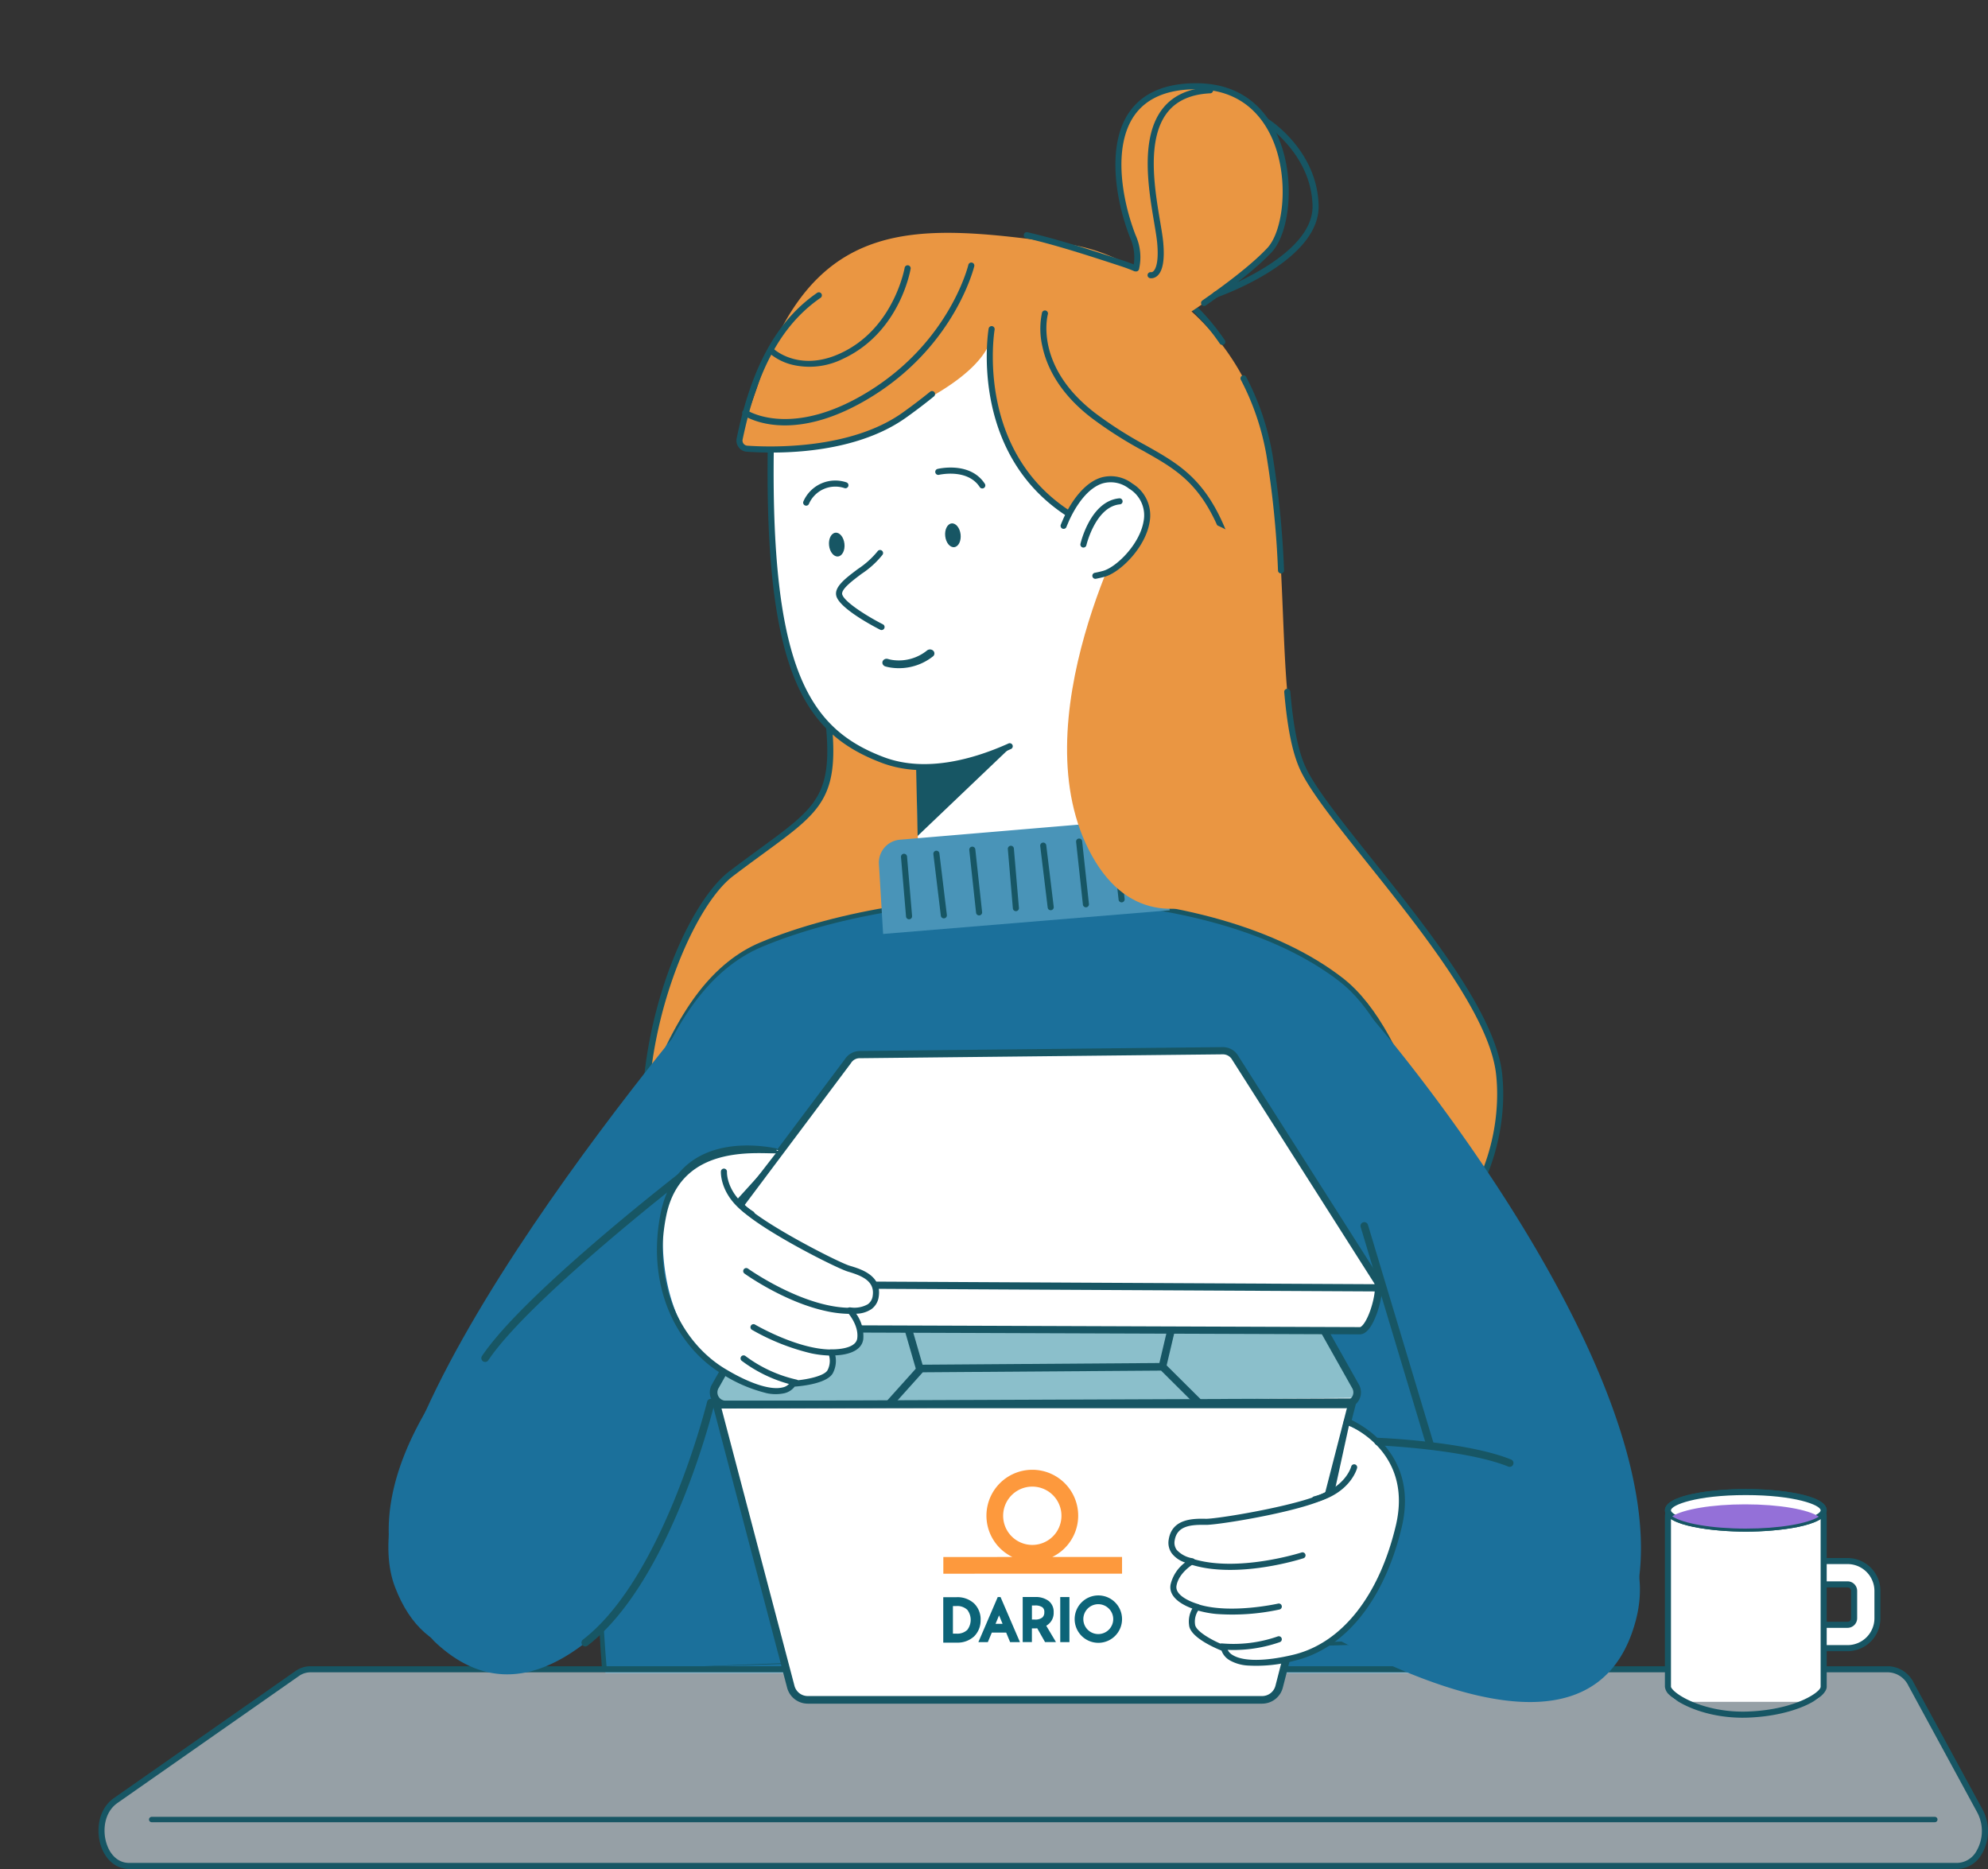<svg xmlns="http://www.w3.org/2000/svg" width="399.407" height="375.438" viewBox="0 0 399.407 375.438">
    <rect x="0" y="0" width="399.407" height="375.438" fill="#333333" stroke="none"/>
    <defs>
        <clipPath id="clip-path">
            <path id="Rectangle_7747" data-name="Rectangle 7747" style="fill:none" d="M0 0h399.407v375.438H0z"/>
        </clipPath>
        <clipPath id="clip-path-3">
            <path id="Rectangle_7750" data-name="Rectangle 7750" style="fill:none" d="M0 0h399.405v375.438H0z"/>
        </clipPath>
        <clipPath id="clip-path-5">
            <path id="Path_10292" data-name="Path 10292" d="M358.236 324.631c2.116 1.44 7.94 2.474 14.792 2.474 6.727 0 12.462-1 14.672-2.4-2.116-1.44-7.939-2.474-14.791-2.474-6.728 0-12.463 1-14.673 2.4" transform="translate(-358.236 -322.236)" style="fill:none"/>
        </clipPath>
        <style>
            
        </style>
    </defs>
    <g id="Group_10490" data-name="Group 10490" transform="translate(-240.053 -578.947)">
        <g id="Group_10485" data-name="Group 10485" transform="translate(240.053 578.947)">
            <g id="Group_10472" data-name="Group 10472">
                <g id="Group_10471" data-name="Group 10471" style="clip-path:url(#clip-path)">
                    <path id="Path_10248" data-name="Path 10248" d="M238.5 59.011a49.939 49.939 0 0 1 25.118 35.553c4.089 22.829 1.369 51.144 6.677 62.931s37.352 42.831 39.471 61.423-8.448 60.689-103.859 62.887-67.279-90.222-50.407-103.05 21.554-13.113 19.434-31.706 7.773-93.565 34.813-94.672c20.351-.833 22.318 3.038 28.761 6.632" transform="translate(-8.593 -3.25)" style="fill:#ea9642"/>
                    <path id="Path_10249" data-name="Path 10249" d="M230.9 286.7q-11.7 1.334-25.017 1.641c-24.1.556-54.961-4.89-65.143-34-9.457-27.035 3.836-62.155 14.353-70.149a400.66 400.66 0 0 1 6.176-4.583c11.677-8.538 14.815-10.833 13.021-26.57q-.091-.81-.155-1.755a.61.61 0 1 1 1.216-.082q.06.914.15 1.7c1.874 16.442-1.694 19.05-13.513 27.692-1.823 1.333-3.89 2.844-6.159 4.568-5.167 3.928-10.841 14.8-14.118 27.052-2.333 8.723-5.412 25.743.178 41.725 7.867 22.491 29.986 33.964 63.964 33.18 45.127-1.039 76.185-10.949 92.316-29.446 11.724-13.444 11.564-27.391 10.952-32.765-1.332-11.683-14.865-28.619-25.74-42.228-6.292-7.875-11.726-14.675-13.681-19.015-1.512-3.347-2.508-8.26-3.133-15.463a.6.6 0 0 1 .555-.659.61.61 0 0 1 .66.554c.613 7.061 1.576 11.847 3.029 15.066 1.892 4.2 7.281 10.946 13.522 18.755 10.972 13.731 24.627 30.819 26 42.851.63 5.533.8 19.895-11.244 33.7-13.17 15.1-36.053 24.559-68.19 28.222" transform="translate(-8.552 -9.176)" style="fill:#175664"/>
                    <path id="Path_10250" data-name="Path 10250" d="M273.969 120.193h-.046a.61.61 0 0 1-.633-.586 188.557 188.557 0 0 0-2.333-23.2 51.6 51.6 0 0 0-5.122-15.095.61.61 0 1 1 1.08-.565 52.876 52.876 0 0 1 5.244 15.458 190.114 190.114 0 0 1 2.348 23.355.607.607 0 0 1-.538.629" transform="translate(-16.529 -5.002)" style="fill:#175664"/>
                    <path id="Path_10251" data-name="Path 10251" d="m196.238 152.7.447 28.387 35.527.225s-.278-33.425.1-36.628 1.261-15.013 1.261-15.013z" transform="translate(-12.205 -8.065)" style="fill:#fff"/>
                    <path id="Path_10252" data-name="Path 10252" d="m234.284 122.736.266 34.723c7.5-5.529 18.59-27.713 23.077-40.736z" transform="translate(-14.571 -7.259)" style="fill:#ea9642"/>
                    <path id="Path_10253" data-name="Path 10253" d="M129.684 348.084s-12.348-128.09 31.268-146.366c30.354-12.72 88.813-14.545 116.624 7.118s33.694 139.248 33.694 139.248z" transform="translate(-8.04 -11.96)" style="fill:#1b709b"/>
                    <path id="Path_10254" data-name="Path 10254" d="m309.373 341.3-.426.052-179.977 6.032c-.034-.356-2.078-20.935 0-58.458 2.8-50.519 13.481-80.016 31.748-87.672 15.566-6.522 37.795-10.025 59.462-9.371 24.41.737 44.878 6.616 57.633 16.552 27.666 21.55 31.4 127.915 31.547 132.432zm-179.512 6.087 178.546-6.915c-.136-3.621-1.217-29.54-5.236-57.442-5.693-39.533-14.662-65.071-25.935-73.852-12.6-9.814-32.872-15.622-57.084-16.353-21.54-.651-43.623 2.825-59.071 9.3-41.547 17.41-32.012 135.582-31.221 144.7" transform="translate(-7.988 -11.929)" style="fill:#175664"/>
                    <path id="Path_10255" data-name="Path 10255" d="m196.565 177.889 18.479-17.623-18.865.384z" transform="translate(-12.201 -9.968)" style="fill:#175664"/>
                    <path id="Path_10256" data-name="Path 10256" d="M234.711 172.808h-.066a.61.61 0 0 1-.614-.6l-.331-44.731a.61.61 0 1 1 1.219-.01l.331 44.732a.609.609 0 0 1-.539.611" transform="translate(-14.535 -7.89)" style="fill:#175664"/>
                    <path id="Path_10257" data-name="Path 10257" d="m189.135 198.532-.842-14.059a4.612 4.612 0 0 1 4.216-4.871l47.094-3.974a4.613 4.613 0 0 1 4.949 3.908l2.163 14.242z" transform="translate(-11.71 -10.922)" style="fill:#4994b8"/>
                    <path id="Path_10258" data-name="Path 10258" d="M194.789 196.023a.77.77 0 0 1-.095.016.61.61 0 0 1-.658-.557l-1.011-11.92a.61.61 0 1 1 1.215-.1l1.01 11.92a.61.61 0 0 1-.461.643" transform="translate(-12.005 -11.375)" style="fill:#175664"/>
                    <path id="Path_10259" data-name="Path 10259" d="M202.21 195.795c-.023.006-.048.009-.072.013a.61.61 0 0 1-.679-.532l-1.5-12.372a.62.62 0 0 1 .533-.678.61.61 0 0 1 .678.532l1.5 12.371a.61.61 0 0 1-.46.666" transform="translate(-12.436 -11.333)" style="fill:#175664"/>
                    <path id="Path_10260" data-name="Path 10260" d="M209.768 195.151a.565.565 0 0 1-.08.014.611.611 0 0 1-.672-.54l-1.365-12.594a.61.61 0 0 1 1.213-.132l1.365 12.594a.61.61 0 0 1-.46.658" transform="translate(-12.914 -11.279)" style="fill:#175664"/>
                    <path id="Path_10261" data-name="Path 10261" d="M217.676 194.283a.761.761 0 0 1-.095.016.61.61 0 0 1-.658-.557l-1.011-11.92a.609.609 0 0 1 1.214-.1l1.011 11.92a.61.61 0 0 1-.461.643" transform="translate(-13.428 -11.267)" style="fill:#175664"/>
                    <path id="Path_10262" data-name="Path 10262" d="M225.1 194.055c-.023.006-.048.009-.072.013a.61.61 0 0 1-.679-.532l-1.5-12.372a.616.616 0 0 1 .533-.678.61.61 0 0 1 .678.532l1.5 12.371a.61.61 0 0 1-.46.666" transform="translate(-13.859 -11.225)" style="fill:#175664"/>
                    <path id="Path_10263" data-name="Path 10263" d="M232.655 193.412a.563.563 0 0 1-.08.014.611.611 0 0 1-.672-.54l-1.365-12.594a.61.61 0 0 1 1.213-.132l1.365 12.594a.61.61 0 0 1-.46.658" transform="translate(-14.338 -11.171)" style="fill:#175664"/>
                    <path id="Path_10264" data-name="Path 10264" d="M240.3 192.354a.566.566 0 0 1-.08.014.611.611 0 0 1-.672-.54l-1.365-12.594a.61.61 0 0 1 1.213-.132l1.365 12.594a.61.61 0 0 1-.46.658" transform="translate(-14.814 -11.105)" style="fill:#175664"/>
                    <path id="Path_10265" data-name="Path 10265" d="M289.9 215.4c13.373 15.072 75.9 93.9 49.353 130.754 0 0-47.991-32.018-62.97-59.091s-24.6-59.885-12.372-71.141c9.172-8.442 14.465-7.724 18.83-5.814a20.713 20.713 0 0 1 7.156 5.293" transform="translate(-16.067 -12.991)" style="fill:#1b709b"/>
                    <path id="Path_10266" data-name="Path 10266" d="M149.269 210.585s-77.041 88.84-64.736 121.088 55.937-1.556 69.518-23.69 47.634-60.01 34-83.336-24.534-18.479-38.785-14.061" transform="translate(-5.175 -12.868)" style="fill:#1b709b"/>
                </g>
            </g>
            <g id="Group_10474" data-name="Group 10474" transform="translate(20.393 335.322)">
                <g id="Group_10488" data-name="Group 10488">
                    <path id="Path_10267" data-name="Path 10267" d="M61.052 358.424 24.61 383.916c-4.994 3.493-3.044 13.151 2.656 13.151h367.357c4.444 0 7.061-6.344 4.535-10.993l-13.848-25.49a5.293 5.293 0 0 0-4.534-3.024H63.707a4.624 4.624 0 0 0-2.656.867" transform="translate(-21.746 -357.56)" style="fill:#d6e7f0;opacity:.607"/>
                </g>
            </g>
            <g id="Group_10476" data-name="Group 10476">
                <g id="Group_10475" data-name="Group 10475" style="clip-path:url(#clip-path)">
                    <path id="Path_10268" data-name="Path 10268" d="M390.706 390.249H32.464a.54.54 0 1 1 0-1.08h358.242a.54.54 0 1 1 0 1.08" transform="translate(-1.985 -24.204)" style="fill:#175664"/>
                    <path id="Path_10269" data-name="Path 10269" d="M394.583 397.636H27.226c-2.577 0-4.757-1.832-5.685-4.782-.945-3-.51-7.246 2.68-9.477l36.438-25.49a5.206 5.206 0 0 1 3-.977h317.077a5.9 5.9 0 0 1 5.086 3.373l13.833 25.46a9.1 9.1 0 0 1-.162 8.836 5.748 5.748 0 0 1-4.909 3.057m-13.876-39.507H63.667a4 4 0 0 0-2.3.749L24.92 384.376c-2.687 1.879-3.032 5.522-2.217 8.112.776 2.461 2.466 3.929 4.523 3.929h367.357a4.563 4.563 0 0 0 3.862-2.461 7.965 7.965 0 0 0 .138-7.631l-13.848-25.49a4.688 4.688 0 0 0-4.028-2.706m-319.7.254z" transform="translate(-1.312 -22.198)" style="fill:#175664"/>
                </g>
            </g>
            <g id="Group_10480" data-name="Group 10480">
                <g id="Group_10479" data-name="Group 10479" style="clip-path:url(#clip-path)">
                    <path id="Path_10272" data-name="Path 10272" d="m240.072 286.948-5.2 25.352a3.208 3.208 0 0 0 1.128 3.133c11.389 9.238 94.943 73.714 107.225 27.847 10.714-40-82.185-56.234-99.526-58.865a3.208 3.208 0 0 0-3.625 2.531" transform="translate(-14.604 -17.687)" style="fill:#1b709b"/>
                    <path id="Path_10273" data-name="Path 10273" d="m151.345 243.052 17.6 18.977a3.208 3.208 0 0 1 .671 3.26c-4.948 13.804-42.916 112.277-77.216 79.44-35.016-38.424 41.076-90.714 54.535-101.961a3.206 3.206 0 0 1 4.41.282" transform="translate(-5.179 -15.052)" style="fill:#1b709b"/>
                    <path id="Path_10274" data-name="Path 10274" d="M279.816 297.346a2.427 2.427 0 0 0 2.044-3.617l-26.892-47.787a2.427 2.427 0 0 0-2.115-1.236H182.2a2.426 2.426 0 0 0-2.115 1.236l-26.893 47.787a2.428 2.428 0 0 0 2.044 3.617z" transform="translate(-9.508 -15.219)" style="fill:#8bbfcb"/>
                    <path id="Path_10275" data-name="Path 10275" d="m168.426 357.46-14.909-56.66 128.272-1.387-15.257 58.042a3.523 3.523 0 0 1-3.407 2.628h-91.292a3.523 3.523 0 0 1-3.407-2.627" transform="translate(-9.548 -18.622)" style="fill:#fff"/>
                    <path id="Path_10276" data-name="Path 10276" d="M263.059 360.858h-91.29a4.29 4.29 0 0 1-4.146-3.2l-15.161-57.611 129.71-.5-14.966 58.11a4.29 4.29 0 0 1-4.147 3.2m-93.96-3.583a2.761 2.761 0 0 0 2.669 2.056h91.291a2.761 2.761 0 0 0 2.669-2.058l14.47-56.191-125.757.49z" transform="translate(-9.482 -18.63)" style="fill:#175664"/>
                    <path id="Rectangle_7751" data-name="Rectangle 7751" transform="rotate(-16.15 898.134 -487.86)" style="fill:#175664" d="M0 0h1.527v46.739H0z"/>
                    <path id="Rectangle_7752" data-name="Rectangle 7752" transform="rotate(-76.7 290.092 -9.559)" style="fill:#175664" d="M0 0h46.669v1.527H0z"/>
                    <path id="Path_10277" data-name="Path 10277" d="m190.922 300.806-1.137-1.02 6.726-7.487h.338l48.853-.349 7.723 7.678-1.077 1.083-7.272-7.23-47.88.342z" transform="translate(-11.804 -18.157)" style="fill:#175664"/>
                    <path id="Path_10278" data-name="Path 10278" d="M279.777 298.06H155.186a3.191 3.191 0 0 1-2.71-4.755l26.893-47.788a3.194 3.194 0 0 1 2.781-1.626h70.65a3.2 3.2 0 0 1 2.782 1.626l26.894 47.783a3.192 3.192 0 0 1-2.688 4.755zm-97.627-52.641a1.669 1.669 0 0 0-1.45.848l-26.893 47.787a1.663 1.663 0 0 0 1.4 2.479h124.546a1.664 1.664 0 0 0 1.392-2.479l-26.893-47.787a1.667 1.667 0 0 0-1.45-.848z" transform="translate(-9.457 -15.169)" style="fill:#175664"/>
                    <path id="Path_10279" data-name="Path 10279" d="m283.1 318.63 3.025-13.412s14.284 4.607 10.505 20.413-12.2 24.226-21.049 26.342-13.466.781-14.058-1.871c0 0-6.235-2.365-6.422-4.759a4.594 4.594 0 0 1 1.014-3.567s-5.255-1.4-4.737-4.371 3.73-4.8 3.73-4.8-4.678-.695-4.093-4.306 4.261-3.665 6.848-3.616 21.911-3.154 25.232-6.053" transform="translate(-15.609 -18.983)" style="fill:#fff"/>
                    <path id="Path_10280" data-name="Path 10280" d="M262.576 352.38a3.652 3.652 0 0 1-1.591-1.908c-1.374-.55-6.332-2.7-6.521-5.134a5.218 5.218 0 0 1 .65-3.323c-1.577-.57-4.843-2.093-4.37-4.8a7.733 7.733 0 0 1 2.913-4.446 5.576 5.576 0 0 1-2.645-1.81 3.66 3.66 0 0 1-.632-2.845c.69-4.256 5.1-4.173 7.461-4.128 2.428.046 21.1-3.049 24.67-5.779l3.055-13.94a.611.611 0 0 1 .809-.44c.147.055 14.667 5.718 10.809 21.86-3.49 14.6-11.324 24.362-21.5 26.8a29.64 29.64 0 0 1-9.51.973 8.446 8.446 0 0 1-3.6-1.073m21.08-33.708a.615.615 0 0 1-.2.328c-3.534 3.087-23.033 6.25-25.643 6.2-2.891-.054-5.754.141-6.235 3.105a2.447 2.447 0 0 0 .41 1.927 5.5 5.5 0 0 0 3.172 1.678.61.61 0 0 1 .211 1.132c-.029.018-2.969 1.723-3.431 4.379-.409 2.347 4.247 3.665 4.294 3.678a.609.609 0 0 1 .311.977 4.019 4.019 0 0 0-.875 3.13c.108 1.384 3.592 3.311 6.03 4.238a.607.607 0 0 1 .379.437 2.339 2.339 0 0 0 1.138 1.463c2.107 1.317 6.547 1.3 12.183-.052 9.708-2.322 17.213-11.759 20.592-25.893 3.188-13.337-6.685-18.9-9.4-20.156z" transform="translate(-15.568 -18.894)" style="fill:#175664"/>
                    <path id="Path_10281" data-name="Path 10281" d="M259.659 335.878c8.494.869 17.612-2.037 18.066-2.185a.61.61 0 0 0-.375-1.16c-.129.041-12.977 4.136-22.029 1.234a.61.61 0 0 0-.372 1.161 23.164 23.164 0 0 0 4.711.95" transform="translate(-15.83 -20.68)" style="fill:#175664"/>
                    <path id="Path_10282" data-name="Path 10282" d="M281.579 321.292a.607.607 0 0 0 .216-.017c6.941-1.8 8.282-6.661 8.335-6.868a.61.61 0 0 0-1.18-.309c-.048.178-1.247 4.386-7.462 6a.61.61 0 0 0 .091 1.2" transform="translate(-17.478 -19.507)" style="fill:#175664"/>
                    <path id="Path_10283" data-name="Path 10283" d="M260.268 345.573a44.7 44.7 0 0 0 12.741-.9.61.61 0 0 0-.273-1.188c-.094.022-9.432 2.124-15.861.21a.61.61 0 0 0-.348 1.168 20.531 20.531 0 0 0 3.741.711" transform="translate(-15.927 -21.362)" style="fill:#175664"/>
                    <path id="Path_10284" data-name="Path 10284" d="M261.616 353.14h.01a28.236 28.236 0 0 0 11.732-1.47.609.609 0 1 0-.4-1.151 27.048 27.048 0 0 1-11.229 1.406.61.61 0 0 0-.113 1.214" transform="translate(-16.237 -21.798)" style="fill:#175664"/>
                    <path id="Path_10285" data-name="Path 10285" d="M395.022 351.874h-5.986a6 6 0 0 1-6-6v-5.507a6 6 0 0 1 6-6h5.986a6 6 0 0 1 6 6v5.507a6 6 0 0 1-6 6m-5.986-12.809a1.312 1.312 0 0 0-1.307 1.307v5.507a1.313 1.313 0 0 0 1.307 1.306h5.986a1.313 1.313 0 0 0 1.306-1.306v-5.507a1.313 1.313 0 0 0-1.306-1.307z" transform="translate(-23.823 -20.796)" style="fill:#fff"/>
                    <path id="Path_10286" data-name="Path 10286" d="M394.983 352.444H389a6.622 6.622 0 0 1-6.606-6.6v-5.508a6.62 6.62 0 0 1 6.6-6.606h5.986a6.623 6.623 0 0 1 6.6 6.6v5.508a6.623 6.623 0 0 1-6.6 6.606M389 334.945a5.4 5.4 0 0 0-5.388 5.387v5.506a5.4 5.4 0 0 0 5.388 5.386h5.985a5.4 5.4 0 0 0 5.386-5.387v-5.506a5.4 5.4 0 0 0-5.386-5.386zm0 12.809a1.93 1.93 0 0 1-1.917-1.914v-5.51a1.927 1.927 0 0 1 1.914-1.917h5.988a1.93 1.93 0 0 1 1.916 1.914v5.51a1.929 1.929 0 0 1-1.912 1.917zm0-8.12a.7.7 0 0 0-.7.7v5.5a.706.706 0 0 0 .7.7h5.982a.7.7 0 0 0 .7-.7v-5.5a.7.7 0 0 0-.7-.7z" transform="translate(-23.782 -20.756)" style="fill:#175664"/>
                    <path id="Path_10287" data-name="Path 10287" d="M385.582 361.866h-25.221a3.033 3.033 0 0 1-3.033-3.033v-34.16a3.033 3.033 0 0 1 3.033-3.033h25.221a3.033 3.033 0 0 1 3.033 3.033v34.161a3.033 3.033 0 0 1-3.033 3.033" transform="translate(-22.224 -20.004)" style="fill:#fff"/>
                    <path id="Path_10288" data-name="Path 10288" d="M372.3 365.017c-7.275 0-12.714-2.658-14.671-4.54a2.528 2.528 0 0 1-.95-1.684v-34.161a3.647 3.647 0 0 1 3.642-3.643h25.221a3.647 3.647 0 0 1 3.642 3.643v34.161c0 2.229-6.276 5.84-15.734 6.2q-.582.023-1.151.022m-11.979-42.806a2.426 2.426 0 0 0-2.423 2.423v34.161c0 .069.1.35.577.8 1.835 1.767 7.514 4.461 14.929 4.18 9.4-.36 14.562-3.883 14.562-4.984v-34.157a2.426 2.426 0 0 0-2.423-2.423z" transform="translate(-22.183 -19.964)" style="fill:#175664"/>
                    <path id="Path_10289" data-name="Path 10289" d="M372.931 327.51c-6.534 0-16.253-1.14-16.253-4.281s9.719-4.282 16.253-4.282 16.253 1.14 16.253 4.282-9.719 4.281-16.253 4.281m0-7.343c-9.87 0-15.034 1.993-15.034 3.062s5.164 3.061 15.034 3.061 15.034-1.993 15.034-3.061-5.164-3.062-15.034-3.062" transform="translate(-22.183 -19.837)" style="fill:#175664"/>
                    <path id="Path_10290" data-name="Path 10290" d="M388.615 323.27c0 2.028-7 3.672-15.644 3.672s-15.644-1.644-15.644-3.672 7-3.671 15.644-3.671 15.644 1.644 15.644 3.671" transform="translate(-22.224 -19.877)" style="fill:#fff"/>
                    <path id="Path_10291" data-name="Path 10291" d="M372.931 327.51c-6.534 0-16.253-1.14-16.253-4.281s9.719-4.282 16.253-4.282 16.253 1.14 16.253 4.282-9.719 4.281-16.253 4.281m0-7.343c-9.87 0-15.034 1.993-15.034 3.062s5.164 3.061 15.034 3.061 15.034-1.993 15.034-3.061-5.164-3.062-15.034-3.062" transform="translate(-22.183 -19.837)" style="fill:#175664"/>
                </g>
            </g>
            <g id="Group_10482" data-name="Group 10482" transform="translate(335.956 302.195)">
                <g id="Group_10481" data-name="Group 10481" style="clip-path:url(#clip-path-5)">
                    <path id="Rectangle_7754" data-name="Rectangle 7754" style="fill:#9470d8" d="M0 0h29.464v4.869H0z"/>
                </g>
            </g>
            <g id="Group_10484" data-name="Group 10484">
                <g id="Group_10483" data-name="Group 10483" style="clip-path:url(#clip-path)">
                    <path id="Path_10293" data-name="Path 10293" d="M321.62 313.814a.759.759 0 0 1-.287-.056c-8.636-3.5-25.988-4.247-26.162-4.255a.763.763 0 0 1-.732-.793.739.739 0 0 1 .794-.732c.723.03 17.794.765 26.675 4.365a.764.764 0 0 1-.288 1.471" transform="translate(-18.312 -19.154)" style="fill:#175664"/>
                    <path id="Path_10294" data-name="Path 10294" d="M305.393 307.108a.764.764 0 0 1-.731-.544l-13.17-43.817a.764.764 0 0 1 1.463-.439l13.169 43.816a.764.764 0 0 1-.511.952.778.778 0 0 1-.22.032" transform="translate(-18.127 -16.28)" style="fill:#175664"/>
                    <path id="Path_10295" data-name="Path 10295" d="M103.883 289.218a.764.764 0 0 1-.635-1.188c8.178-12.261 38.163-35.587 39.435-36.574a.764.764 0 1 1 .936 1.208c-.309.239-31.06 24.16-39.1 36.215a.765.765 0 0 1-.636.339" transform="translate(-6.413 -15.629)" style="fill:#175664"/>
                    <path id="Path_10296" data-name="Path 10296" d="M222.57 147.937s-19.455 13.908-34.99 8.012-23.553-17.993-22.38-66.513 82.312-47.793 88.054-2.667-30.677 61.167-30.677 61.167" transform="translate(-10.267 -3.295)" style="fill:#fff"/>
                    <path id="Path_10297" data-name="Path 10297" d="M208.317 156.841c-6.345 2.161-14.038 3.408-20.99.769-15.677-5.95-23.951-18.405-22.778-67.1a35.67 35.67 0 0 1 6.061-19.69.61.61 0 1 1 1.013.679 34.467 34.467 0 0 0-5.856 19.031c-1.154 47.975 6.838 60.186 21.993 65.937 8.541 3.241 18.361.3 25.1-2.739a.61.61 0 0 1 .5 1.112 57.876 57.876 0 0 1-5.043 2" transform="translate(-10.227 -4.388)" style="fill:#175664"/>
                    <path id="Path_10298" data-name="Path 10298" d="M158.515 90.695a1.642 1.642 0 0 0 1.047 2.073 2.075 2.075 0 0 0 .216.054 47.311 47.311 0 0 0 37.17-10.032c13.733-7.8 12.134-13.571 12.134-13.571s-5.024 28.372 20.669 39.878a1.634 1.634 0 0 1 .615.475c1.787 2.265 13.385 15.789 26.3 3.142 14.041-13.754-2.466-56.521-32.743-60.643-29.788-4.063-50.634-6.258-61.975 28.886" transform="translate(-9.853 -3.102)" style="fill:#ea9642"/>
                    <path id="Path_10299" data-name="Path 10299" d="M231.034 109.846a.6.6 0 0 1-.478-.038c-23.319-12.161-18.83-39.181-18.781-39.453a.609.609 0 0 1 1.2.212c-.047.263-4.372 26.417 18.145 38.16a.61.61 0 0 1-.085 1.118" transform="translate(-13.148 -4.344)" style="fill:#175664"/>
                    <path id="Path_10300" data-name="Path 10300" d="M187.02 90.572C177.089 95.2 165.1 95 159.855 94.635a2.175 2.175 0 0 1-.309-.043 2.252 2.252 0 0 1-1.727-2.672c2.985-14.387 8.12-23.668 16.16-29.2a.6.6 0 0 1 .848.156.61.61 0 0 1-.157.848c-7.765 5.346-12.74 14.388-15.658 28.453a1.027 1.027 0 0 0 .788 1.223 1.114 1.114 0 0 0 .14.021c4.7.33 20.856.821 31.324-6.716a115.285 115.285 0 0 0 5.415-4.121.609.609 0 1 1 .77.944 115.78 115.78 0 0 1-5.472 4.166 30.525 30.525 0 0 1-4.955 2.879" transform="translate(-9.812 -3.894)" style="fill:#175664"/>
                    <path id="Path_10301" data-name="Path 10301" d="M180.059 85.873c-13.131 6.114-20.465 1.266-20.809 1.03a.61.61 0 0 1 .689-1.006c.089.061 9.1 5.938 24.89-4.034 15.953-10.075 19.579-25.024 19.613-25.175a.61.61 0 0 1 1.188.275c-.036.155-3.755 15.578-20.151 25.931a48.66 48.66 0 0 1-5.421 2.98" transform="translate(-9.888 -3.496)" style="fill:#175664"/>
                    <path id="Path_10302" data-name="Path 10302" d="M179.683 75.573a15.031 15.031 0 0 1-10.2 1.244 11.244 11.244 0 0 1-4.525-2.228.609.609 0 0 1 .819-.9c.238.214 5.934 5.186 15.04-.077 9.258-5.356 11.171-16.219 11.19-16.328a.61.61 0 0 1 1.2.2c-.078.469-2.016 11.533-11.783 17.183q-.889.513-1.74.908" transform="translate(-10.247 -3.531)" style="fill:#175664"/>
                    <path id="Path_10303" data-name="Path 10303" d="M268.665 164.441a.61.61 0 0 1-.6-.115c-12.7-10.953-10.5-21.047-8.376-30.808 1.363-6.254 2.771-12.721.4-19.571-4.268-12.339-9.46-15.262-16.647-19.3a81.329 81.329 0 0 1-10.3-6.576c-6.7-5.139-9.042-10.586-9.833-14.251a15.588 15.588 0 0 1-.093-6.889.61.61 0 0 1 1.176.323c-.115.425-2.681 10.506 9.492 19.851a80.188 80.188 0 0 0 10.152 6.479c7.141 4.019 12.782 7.193 17.2 19.97 2.481 7.173 1.035 13.81-.363 20.228-2.145 9.847-4.17 19.146 7.981 29.625a.609.609 0 0 1 .064.86.6.6 0 0 1-.264.179" transform="translate(-13.863 -4.135)" style="fill:#175664"/>
                    <path id="Path_10304" data-name="Path 10304" d="M241.852 110.044s-23.179 41.956-8.227 68.709 45.538-5.089 43.821-8.685-12.017-40.382-11.14-49.2-20.291-13.192-24.453-10.823" transform="translate(-14.218 -6.804)" style="fill:#ea9642"/>
                    <path id="Path_10305" data-name="Path 10305" d="M228.1 111.272s5-12.8 13.157-7.246-.8 16.39-5.391 17.627-7.371.718-8.905-1.936 1.14-8.446 1.14-8.446" transform="translate(-14.086 -6.383)" style="fill:#fff"/>
                    <path id="Path_10306" data-name="Path 10306" d="M236.361 122.111q-.151.051-.3.09c-.61.165-1.2.3-1.749.405a.61.61 0 0 1-.224-1.2 23.03 23.03 0 0 0 1.656-.383c2.644-.727 7.355-5.307 8.136-9.935a6.235 6.235 0 0 0-2.929-6.6 5.956 5.956 0 0 0-5.249-1.053c-4.364 1.312-6.974 7.951-7 8.017-.018.042-.143.311-.318.755a.61.61 0 0 1-1.133-.452c.194-.487.33-.78.33-.78.1-.261 2.887-7.181 7.757-8.7a7.113 7.113 0 0 1 6.3 1.21 7.452 7.452 0 0 1 3.445 7.809c-.84 4.989-5.669 9.779-8.725 10.819" transform="translate(-14.131 -6.343)" style="fill:#175664"/>
                    <path id="Path_10307" data-name="Path 10307" d="M232.258 116.6a.609.609 0 0 1-.79-.714c.081-.352 2.052-8.606 7.8-9.145a.609.609 0 0 1 .664.55.6.6 0 0 1-.55.663c-4.865.466-6.705 8.131-6.723 8.208a.606.606 0 0 1-.4.439" transform="translate(-14.395 -6.638)" style="fill:#175664"/>
                    <path id="Path_10308" data-name="Path 10308" d="M259.3 72.376a.609.609 0 0 1-.593-.26c-5.2-7.613-12.049-12.982-19.8-15.527-7.012-2.3-13.292-4.319-19.136-5.66a.61.61 0 0 1 .273-1.188c5.9 1.352 12.2 3.377 19.243 5.691 8.013 2.628 15.078 8.16 20.431 16a.611.611 0 0 1-.414.947" transform="translate(-13.639 -3.093)" style="fill:#175664"/>
                    <path id="Path_10309" data-name="Path 10309" d="M237.671 59.632s8.428-1.424 4.685-11.064-7.238-30.208 12.881-30.094 20.4 26.687 14.618 32.889-18.942 14.485-18.942 14.485-11.513 8.434-13.243-6.216" transform="translate(-14.782 -1.149)" style="fill:#ea9642"/>
                    <path id="Path_10310" data-name="Path 10310" d="M256.988 62.543a.61.61 0 0 1-.568-1.069c4.177-2.9 9.834-7.084 13.071-10.562s4.419-13.965 1.039-21.794c-1.97-4.566-6.21-10.02-15.215-10.071-5.9-.033-10.138 1.76-12.6 5.33-4.251 6.173-2.5 16.752.286 23.936a10.778 10.778 0 0 1 .705 6.863.61.61 0 1 1-1.171-.339 9.631 9.631 0 0 0-.67-6.084c-2.9-7.461-4.676-18.5-.155-25.068 2.7-3.923 7.279-5.892 13.608-5.857 9.662.053 14.212 5.906 16.327 10.806 3.613 8.371 2.286 19.3-1.267 23.108-3.31 3.557-9.042 7.8-13.267 10.731a.56.56 0 0 1-.128.068" transform="translate(-14.862 -1.109)" style="fill:#175664"/>
                    <path id="Path_10311" data-name="Path 10311" d="M247.209 56.937a1.636 1.636 0 0 1-.9.1.61.61 0 0 1 .242-1.195.641.641 0 0 0 .485-.22c.35-.337 1.12-1.565.739-5.69-.1-1.043-.333-2.443-.607-4.064-1.156-6.843-2.9-17.184 1.8-23 2.091-2.588 5.267-3.993 9.438-4.179a.61.61 0 0 1 .055 1.218c-3.809.169-6.683 1.423-8.545 3.727-4.354 5.391-2.663 15.405-1.544 22.033.278 1.646.518 3.068.618 4.156.324 3.5-.074 5.772-1.182 6.749a2.028 2.028 0 0 1-.6.37" transform="translate(-15.289 -1.162)" style="fill:#175664"/>
                    <path id="Path_10312" data-name="Path 10312" d="M261.717 60.92c-.59.229-.97.363-1.072.4a.609.609 0 0 1-.776-.375.644.644 0 0 1 .375-.776c.2-.068 19.818-7.043 19.618-17.227-.2-10.284-9.333-16.274-9.425-16.334a.61.61 0 1 1 .658-1.026c.4.256 9.77 6.389 9.986 17.337.19 9.722-15.088 16.341-19.364 18" transform="translate(-16.16 -1.585)" style="fill:#175664"/>
                    <path id="Path_10313" data-name="Path 10313" d="m179.156 227.139-32.429 43.7c-1.1 1.772 4.372 9.733 6.551 9.74l129.058.479c2.133.007 4.5-7.893 3.5-9.67l-28.88-45.243a2.854 2.854 0 0 0-2.479-1.417l-72.866 1.1a2.863 2.863 0 0 0-2.455 1.315" transform="translate(-9.116 -13.977)" style="fill:#fff"/>
                    <path id="Path_10314" data-name="Path 10314" d="M282.277 281.992h-.006l-130.4-.463-.215-.244c-5.355-6.065-7.007-8.616-5.612-10.858l32.772-43.727a3.609 3.609 0 0 1 3.057-1.627l72.853-.779a3.576 3.576 0 0 1 3.117 1.787l28.541 44.889c.984 1.751-.359 6.759-1.746 9.118-.743 1.262-1.537 1.9-2.361 1.9m-129.745-1.91 129.745.461c.143 0 .559-.248 1.112-1.188 1.4-2.386 2.268-6.72 1.752-7.641L256.6 226.824a2.138 2.138 0 0 0-1.871-1.081l-72.853.779a2.035 2.035 0 0 0-1.848.972l-.036.051-32.749 43.7c-.786 1.269.395 3.277 5.288 8.838" transform="translate(-9.054 -13.95)" style="fill:#175664"/>
                    <path id="Rectangle_7755" data-name="Rectangle 7755" transform="rotate(-89.704 198.868 60.149)" style="fill:#175664" d="M0 0h1.449v138.877H0z"/>
                    <path id="Path_10315" data-name="Path 10315" d="m157.142 256.717 8.04-10.37s-21.861-3.271-23.056 12.936 4.272 26.785 12.065 31.487 12.595 4.829 13.964 2.481c0 0 6.657-.363 7.562-2.587a4.592 4.592 0 0 0 .116-3.706s5.432.259 5.84-2.728-2.1-5.708-2.1-5.708 4.668.758 5.206-2.861-2.948-4.785-5.428-5.523-19.922-9.653-22.206-13.423" transform="translate(-8.829 -15.304)" style="fill:#fff"/>
                    <path id="Path_10316" data-name="Path 10316" d="M162.562 295.061a29.608 29.608 0 0 1-8.767-3.813c-8.954-5.4-15.22-17.321-12.354-32.052 3.571-18.359 23.464-13.121 23.6-13.191.319-.16-.679.2-.12.418.457.18.076.125.06.3l-7.293 9.8c2.571 3.684 19.427 12.3 21.754 12.99 2.269.675 6.491 1.933 5.858 6.2a3.663 3.663 0 0 1-1.466 2.52 5.585 5.585 0 0 1-3.069.923 7.727 7.727 0 0 1 1.427 5.119c-.372 2.726-3.945 3.187-5.621 3.251a5.215 5.215 0 0 1-.389 3.363c-.919 2.262-6.3 2.806-7.772 2.914a3.656 3.656 0 0 1-2.1 1.335 8.433 8.433 0 0 1-3.758-.07m2.723-48.159c-2.968.373-19.474-2.554-22.627 12.384-3 14.218 3.22 25.762 11.767 30.919 4.962 2.993 9.187 4.36 11.594 3.746a2.344 2.344 0 0 0 1.528-1.049.611.611 0 0 1 .494-.3c2.6-.143 6.508-.923 7.031-2.208a4.019 4.019 0 0 0 .116-3.249.609.609 0 0 1 .594-.837c.049 0 4.885.159 5.208-2.2.365-2.672-1.919-5.188-1.942-5.213a.61.61 0 0 1 .545-1.015 5.494 5.494 0 0 0 3.531-.637 2.449 2.449 0 0 0 .976-1.711c.441-2.971-2.228-4.024-5-4.85-2.5-.745-20.123-9.673-22.554-13.688a.608.608 0 0 1-.086-.371z" transform="translate(-8.753 -15.26)" style="fill:#175664"/>
                    <path id="Path_10317" data-name="Path 10317" d="M176.047 280.3c-8.357-1.748-16.164-7.284-16.552-7.562a.61.61 0 1 1 .71-.991c.111.078 11.111 7.877 20.617 7.859a.609.609 0 1 1 0 1.218 23.179 23.179 0 0 1-4.776-.523" transform="translate(-9.904 -16.894)" style="fill:#175664"/>
                    <path id="Path_10318" data-name="Path 10318" d="M160.5 260.047a.585.585 0 0 1-.2-.082c-6.069-3.82-5.871-8.859-5.859-9.072a.609.609 0 0 1 1.217.063c-.008.185-.142 4.558 5.292 7.978a.61.61 0 0 1-.45 1.113" transform="translate(-9.605 -15.568)" style="fill:#175664"/>
                    <path id="Path_10319" data-name="Path 10319" d="M172.92 289.483a44.7 44.7 0 0 1-11.867-4.724.61.61 0 0 1 .621-1.049c.083.05 8.344 4.885 15.049 5.012a.61.61 0 1 1-.023 1.219 20.593 20.593 0 0 1-3.78-.458" transform="translate(-9.998 -17.64)" style="fill:#175664"/>
                    <path id="Path_10320" data-name="Path 10320" d="M169.637 296.378h-.01a28.263 28.263 0 0 1-10.733-4.959.609.609 0 0 1 .73-.976 27.037 27.037 0 0 0 10.274 4.746.61.61 0 0 1-.26 1.192" transform="translate(-9.867 -18.056)" style="fill:#175664"/>
                    <path id="Path_10321" data-name="Path 10321" d="M125.331 349.371a.764.764 0 0 1-.466-1.369c16.195-12.458 24.858-47.431 24.945-47.782a.764.764 0 0 1 1.485.361c-.355 1.457-8.874 35.845-25.5 48.632a.76.76 0 0 1-.465.159" transform="translate(-7.747 -18.636)" style="fill:#175664"/>
                    <path id="Path_10322" data-name="Path 10322" d="M205.586 114.331c.144 1.319-.43 2.463-1.284 2.556s-1.662-.9-1.806-2.217.43-2.462 1.284-2.556 1.662.9 1.806 2.217" transform="translate(-12.593 -6.972)" style="fill:#175664"/>
                    <path id="Path_10323" data-name="Path 10323" d="M180.7 116.322c.144 1.319-.43 2.463-1.284 2.556s-1.662-.9-1.806-2.217.43-2.462 1.284-2.556 1.662.9 1.806 2.217" transform="translate(-11.045 -7.096)" style="fill:#175664"/>
                    <path id="Path_10324" data-name="Path 10324" d="M188.493 133.842a.607.607 0 0 1-.519-.016c-.8-.405-7.849-4.034-8.764-6.635-.654-1.858 1.751-3.662 4.3-5.573a17.422 17.422 0 0 0 3.924-3.526.61.61 0 0 1 1.03.655 18.07 18.07 0 0 1-4.221 3.847c-1.888 1.416-4.236 3.179-3.879 4.193.566 1.612 5.309 4.507 8.165 5.953a.61.61 0 0 1-.033 1.1" transform="translate(-11.139 -7.327)" style="fill:#175664"/>
                    <path id="Path_10325" data-name="Path 10325" d="M210.051 104.3a.61.61 0 0 1-.753-.228c-2.469-3.8-8.154-2.471-8.211-2.457a.61.61 0 0 1-.289-1.184c.267-.065 6.579-1.548 9.522 2.977a.609.609 0 0 1-.179.844.557.557 0 0 1-.09.049" transform="translate(-12.459 -6.228)" style="fill:#175664"/>
                    <path id="Path_10326" data-name="Path 10326" d="M172.91 107.93a.609.609 0 0 1-.8-.8 6.993 6.993 0 0 1 8.65-3.833.61.61 0 0 1-.386 1.157 5.781 5.781 0 0 0-7.149 3.166.61.61 0 0 1-.315.314" transform="translate(-10.701 -6.401)" style="fill:#175664"/>
                    <path id="Union_61" data-name="Union 61" d="M2.164 3.707A8.853 8.853 0 0 1 .6 3.413l-.014-.007a.846.846 0 0 1-.531-.475.724.724 0 0 1 .025-.609.873.873 0 0 1 .875-.439 1.212 1.212 0 0 1 .206.044 6.282 6.282 0 0 0 1.223.234A9 9 0 0 0 9 .187a.949.949 0 0 1 1.131 0 .765.765 0 0 1 .323.613.741.741 0 0 1-.294.6 11 11 0 0 1-6.853 2.367 10.944 10.944 0 0 1-1.143-.06z" transform="translate(177.277 130.457)" style="fill:#175664"/>
                </g>
            </g>
        </g>
        <g id="Group_10489" data-name="Group 10489" transform="translate(429.572 874.193)">
            <path id="Path_8690" data-name="Path 8690" d="M165.106 324.63a5.857 5.857 0 1 1 4.143 1.716 5.858 5.858 0 0 1-4.143-1.716m8.146 4.14a9.216 9.216 0 1 0-8 0l-13.878.006v3.352l35.907-.01v-3.351z" transform="translate(-151.369 -311.25)" style="fill-rule:evenodd;fill:#fd993d"/>
            <path id="Path_8691" data-name="Path 8691" d="M184.633 351.375a3 3 0 1 1-.019-4.245l.015.015a2.985 2.985 0 0 1 .011 4.222l-.007.007zm-2.116-6.875a4.76 4.76 0 1 0 4.764 4.762 4.761 4.761 0 0 0-4.764-4.762m-7.652 9.381h1.845v-9.056h-1.848zm-13-3.675.707-1.7.707 1.7zm.442-5.381-.064.152-3.825 8.9h1.9l.8-1.915H164l.792 1.915h1.975l-3.9-9.056zm8.958 4.109a2.3 2.3 0 0 1-1.548.412h-.542v-2.826h.553a2.5 2.5 0 0 1 1.546.357 1.138 1.138 0 0 1 .389.991 1.34 1.34 0 0 1-.4 1.063m.789 1.655a2.936 2.936 0 0 0 1.491-2.7v-.033a2.771 2.771 0 0 0-.972-2.222 4.352 4.352 0 0 0-2.809-.811h-2.441v9.05h1.848v-2.747h.594c.161 0 .325-.009.477-.026l1.568 2.772H174l-.042-.081zm-15.849.824a2.9 2.9 0 0 1-2.2.765h-.7v-5.542h.694a2.9 2.9 0 0 1 2.2.766 3.318 3.318 0 0 1 0 4.013zm2.667-2a4.484 4.484 0 0 0-1.3-3.288 4.905 4.905 0 0 0-3.5-1.269h-2.709v9.129h2.713a4.89 4.89 0 0 0 3.5-1.271 4.456 4.456 0 0 0 1.286-3.285z" transform="translate(-151.371 -319.258)" style="fill:#0c6478;fill-rule:evenodd"/>
        </g>
    </g>
</svg>
